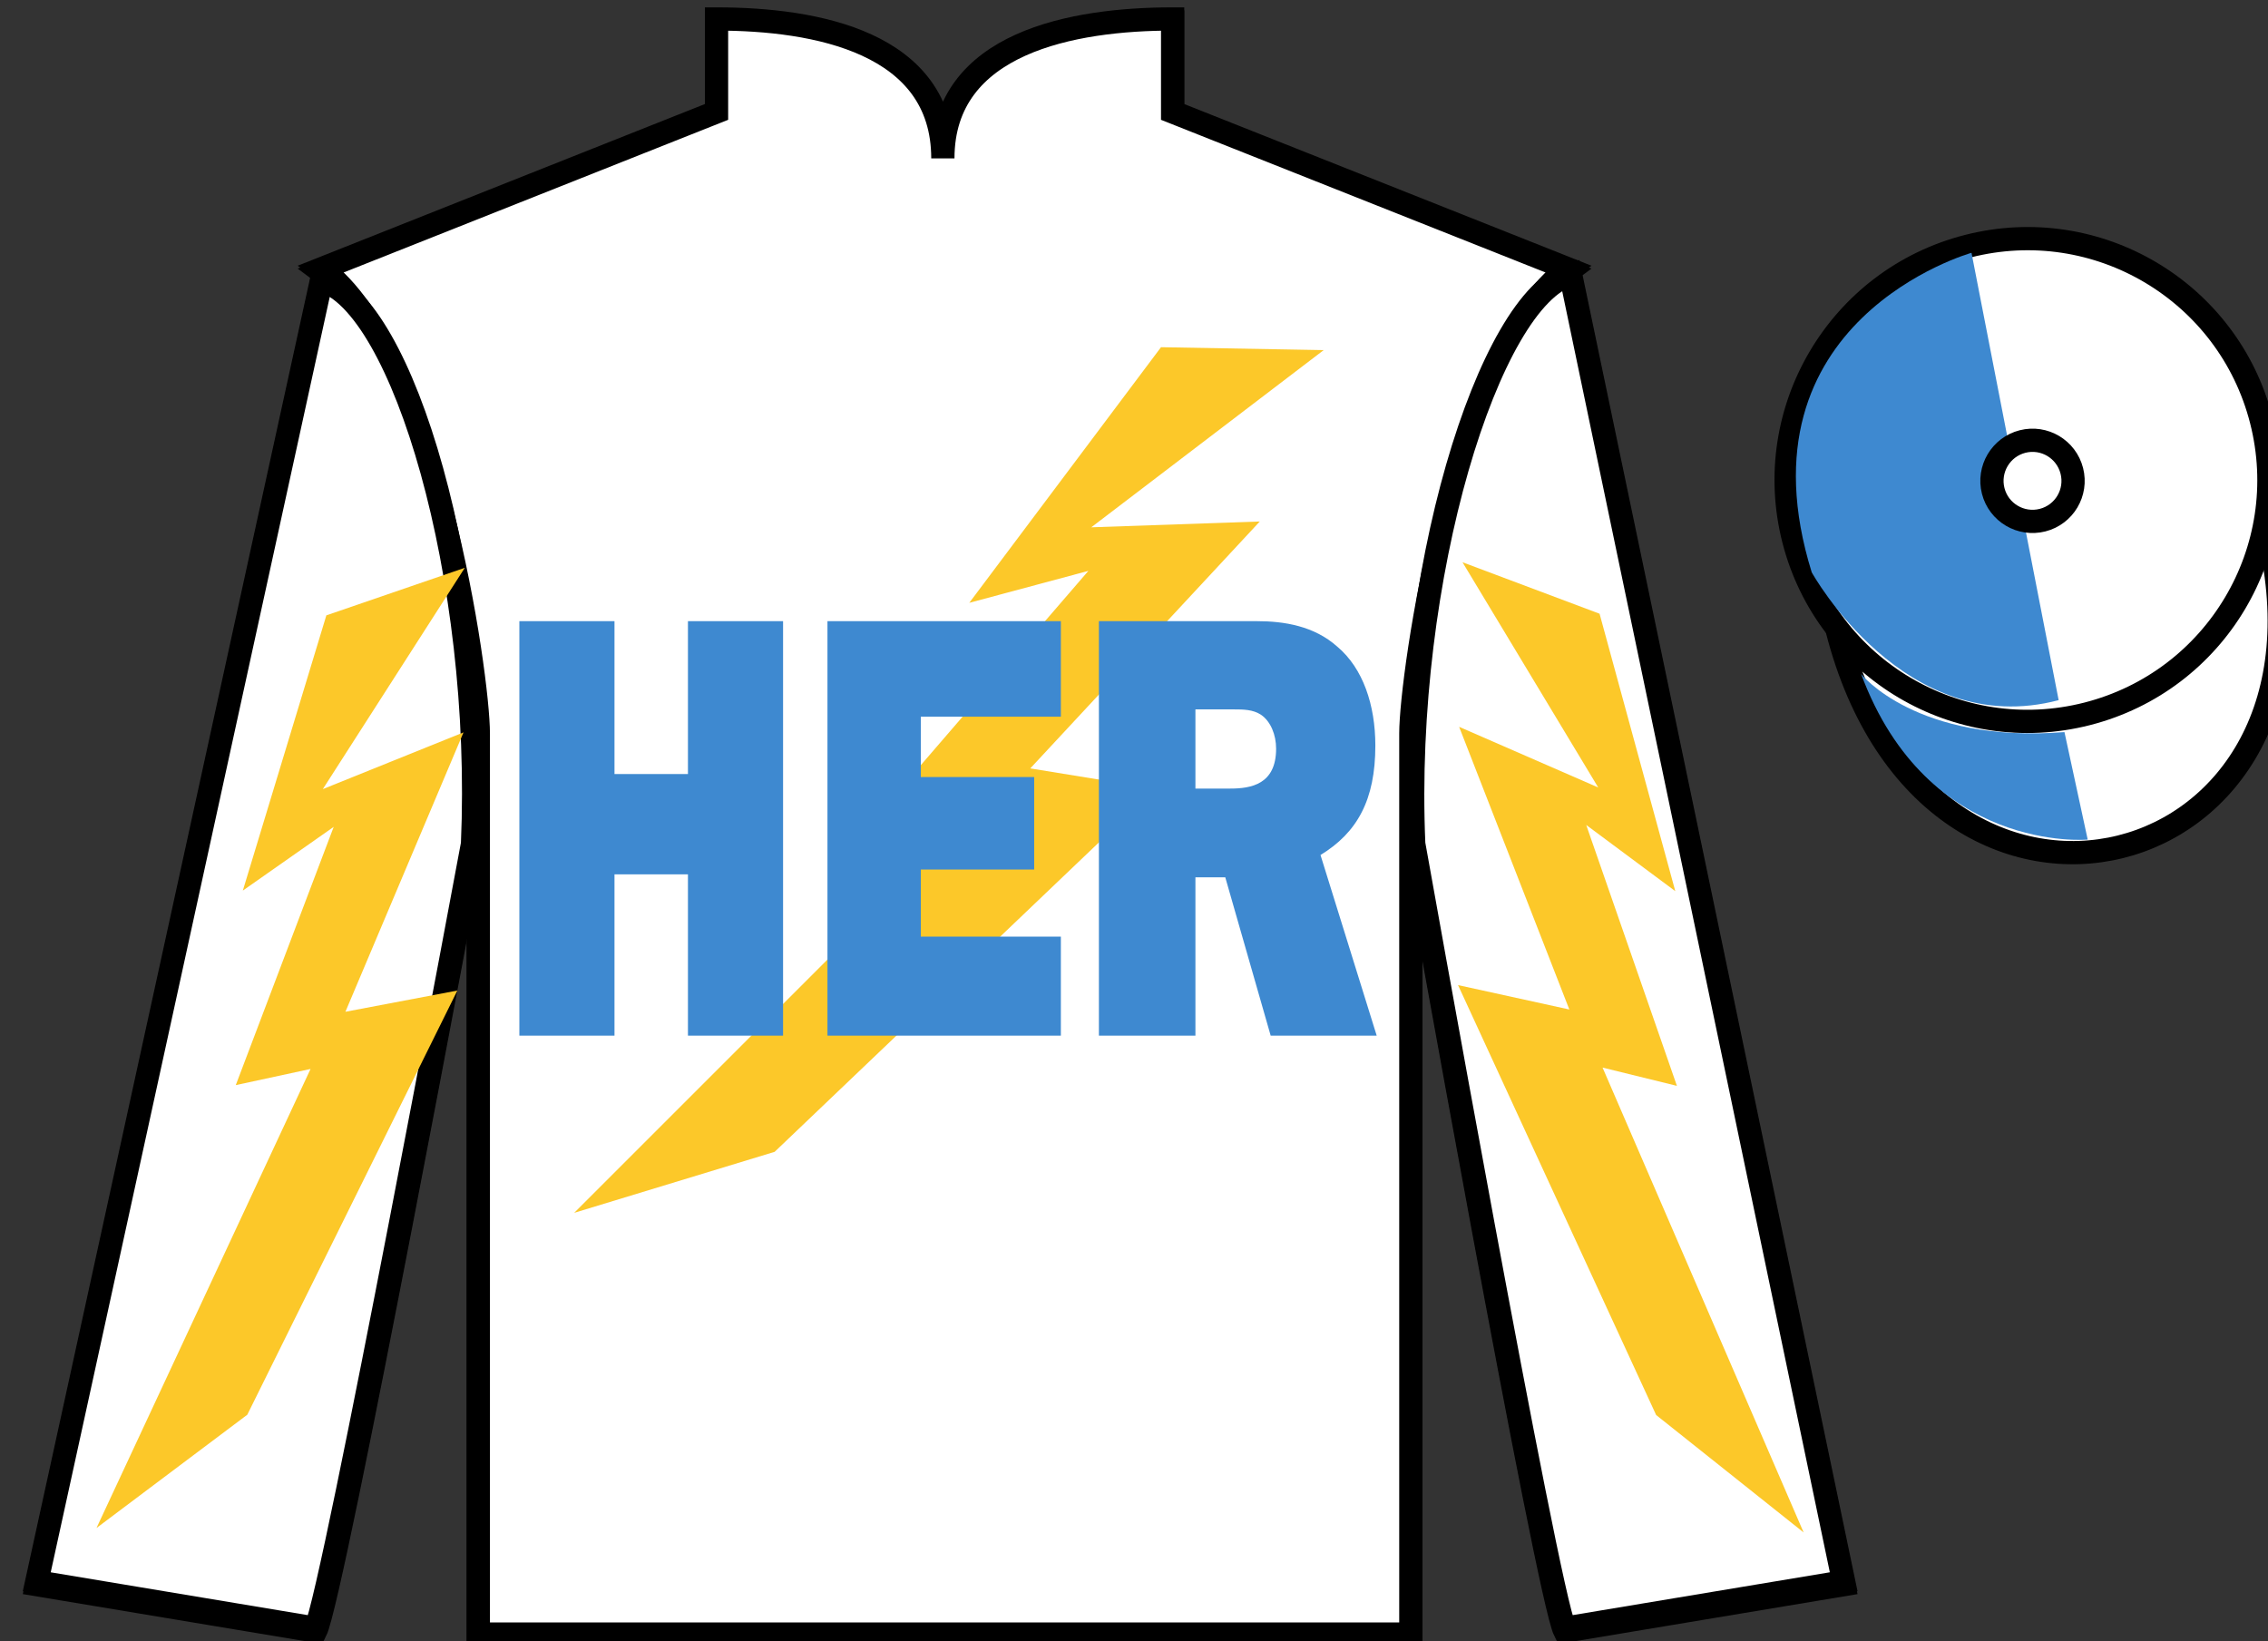 <?xml version="1.0" encoding="UTF-8"?>
<svg xmlns="http://www.w3.org/2000/svg" xmlns:xlink="http://www.w3.org/1999/xlink" width="97.59pt" height="70.63pt" viewBox="0 0 97.59 70.63" version="1.1">
<rect x="0" y="0" width="97.59" height="70.63" fill="#333333" stroke="none"/>
<g id="surface0">
<path style=" stroke:none;fill-rule:nonzero;fill:rgb(0%,56.872%,37.69%);fill-opacity:1;" d="M 30.832 0.941 L 30.832 4.941 L 13.832 11.691 C 18.582 15.191 20.582 29.191 20.582 31.691 C 20.582 34.191 20.582 70.441 20.582 70.441 L 60.707 70.441 C 60.707 70.441 60.707 34.191 60.707 31.691 C 60.707 29.191 62.707 15.191 67.457 11.691 L 50.457 4.941 L 50.457 0.941 C 46.195 0.941 40.57 1.941 40.57 6.941 C 40.57 1.941 35.098 0.941 30.832 0.941 "/>
<path style="fill:none;stroke-width:10;stroke-linecap:butt;stroke-linejoin:miter;stroke:rgb(0%,0%,0%);stroke-opacity:1;stroke-miterlimit:4;" d="M 308.32 696.886 L 308.32 656.886 L 138.32 589.386 C 185.82 554.386 205.82 414.386 205.82 389.386 C 205.82 364.386 205.82 1.886 205.82 1.886 L 607.07 1.886 C 607.07 1.886 607.07 364.386 607.07 389.386 C 607.07 414.386 627.07 554.386 674.57 589.386 L 504.57 656.886 L 504.57 696.886 C 461.953 696.886 405.703 686.886 405.703 636.886 C 405.703 686.886 350.977 696.886 308.32 696.886 Z M 308.32 696.886 " transform="matrix(0.1,0,0,-0.1,0,70.63)"/>
<path style=" stroke:none;fill-rule:nonzero;fill:rgb(0%,56.872%,37.69%);fill-opacity:1;" d="M 13.582 70.191 C 14.332 68.691 20.332 36.441 20.332 36.441 C 20.832 24.941 17.332 13.191 13.832 12.191 L 1.582 68.191 L 13.582 70.191 "/>
<path style="fill:none;stroke-width:10;stroke-linecap:butt;stroke-linejoin:miter;stroke:rgb(0%,0%,0%);stroke-opacity:1;stroke-miterlimit:4;" d="M 135.82 4.386 C 143.32 19.386 203.32 341.886 203.32 341.886 C 208.32 456.886 173.32 574.386 138.32 584.386 L 15.82 24.386 L 135.82 4.386 Z M 135.82 4.386 " transform="matrix(0.1,0,0,-0.1,0,70.63)"/>
<path style=" stroke:none;fill-rule:nonzero;fill:rgb(0%,56.872%,37.69%);fill-opacity:1;" d="M 79.332 68.191 L 67.582 11.941 C 64.082 12.941 60.332 24.941 60.832 36.441 C 60.832 36.441 66.582 68.691 67.332 70.191 L 79.332 68.191 "/>
<path style="fill:none;stroke-width:10;stroke-linecap:butt;stroke-linejoin:miter;stroke:rgb(0%,0%,0%);stroke-opacity:1;stroke-miterlimit:4;" d="M 793.32 24.386 L 675.82 586.886 C 640.82 576.886 603.32 456.886 608.32 341.886 C 608.32 341.886 665.82 19.386 673.32 4.386 L 793.32 24.386 Z M 793.32 24.386 " transform="matrix(0.1,0,0,-0.1,0,70.63)"/>
<path style="fill-rule:nonzero;fill:rgb(100%,100%,100%);fill-opacity:1;stroke-width:10;stroke-linecap:butt;stroke-linejoin:miter;stroke:rgb(0%,0%,0%);stroke-opacity:1;stroke-miterlimit:4;" d="M 790.508 435.284 C 830.234 279.659 1014.18 327.238 975.391 479.23 " transform="matrix(0.1,0,0,-0.1,0,70.63)"/>
<path style=" stroke:none;fill-rule:nonzero;fill:rgb(100%,100%,100%);fill-opacity:1;" d="M 89.809 30.719 C 95.367 29.301 98.723 23.648 97.305 18.09 C 95.887 12.531 90.234 9.176 84.676 10.594 C 79.117 12.012 75.762 17.668 77.18 23.227 C 78.598 28.781 84.254 32.137 89.809 30.719 "/>
<path style="fill:none;stroke-width:10;stroke-linecap:butt;stroke-linejoin:miter;stroke:rgb(0%,0%,0%);stroke-opacity:1;stroke-miterlimit:4;" d="M 898.086 399.113 C 953.672 413.292 987.227 469.816 973.047 525.402 C 958.867 580.987 902.344 614.542 846.758 600.362 C 791.172 586.183 757.617 529.62 771.797 474.034 C 785.977 418.488 842.539 384.933 898.086 399.113 Z M 898.086 399.113 " transform="matrix(0.1,0,0,-0.1,0,70.63)"/>
<path style=" stroke:none;fill-rule:nonzero;fill:rgb(100%,100%,100%);fill-opacity:1;" d="M 30.832 0.816 L 30.832 4.816 L 13.832 11.566 C 18.582 15.066 20.582 29.066 20.582 31.566 C 20.582 34.066 20.582 70.316 20.582 70.316 L 60.707 70.316 C 60.707 70.316 60.707 34.066 60.707 31.566 C 60.707 29.066 62.707 15.066 67.457 11.566 L 50.457 4.816 L 50.457 0.816 C 46.195 0.816 40.57 1.816 40.57 6.816 C 40.57 1.816 35.098 0.816 30.832 0.816 "/>
<path style="fill:none;stroke-width:10;stroke-linecap:butt;stroke-linejoin:miter;stroke:rgb(0%,0%,0%);stroke-opacity:1;stroke-miterlimit:4;" d="M 308.32 698.136 L 308.32 658.136 L 138.32 590.636 C 185.82 555.636 205.82 415.636 205.82 390.636 C 205.82 365.636 205.82 3.136 205.82 3.136 L 607.07 3.136 C 607.07 3.136 607.07 365.636 607.07 390.636 C 607.07 415.636 627.07 555.636 674.57 590.636 L 504.57 658.136 L 504.57 698.136 C 461.953 698.136 405.703 688.136 405.703 638.136 C 405.703 688.136 350.977 698.136 308.32 698.136 Z M 308.32 698.136 " transform="matrix(0.1,0,0,-0.1,0,70.63)"/>
<path style=" stroke:none;fill-rule:nonzero;fill:rgb(100%,100%,100%);fill-opacity:1;" d="M 13.582 70.066 C 14.332 68.566 20.332 36.316 20.332 36.316 C 20.832 24.816 17.332 13.066 13.832 12.066 L 1.582 68.066 L 13.582 70.066 "/>
<path style="fill:none;stroke-width:10;stroke-linecap:butt;stroke-linejoin:miter;stroke:rgb(0%,0%,0%);stroke-opacity:1;stroke-miterlimit:4;" d="M 135.82 5.636 C 143.32 20.636 203.32 343.136 203.32 343.136 C 208.32 458.136 173.32 575.636 138.32 585.636 L 15.82 25.636 L 135.82 5.636 Z M 135.82 5.636 " transform="matrix(0.1,0,0,-0.1,0,70.63)"/>
<path style=" stroke:none;fill-rule:nonzero;fill:rgb(100%,100%,100%);fill-opacity:1;" d="M 79.332 68.066 L 67.582 11.816 C 64.082 12.816 60.332 24.816 60.832 36.316 C 60.832 36.316 66.582 68.566 67.332 70.066 L 79.332 68.066 "/>
<path style="fill:none;stroke-width:10;stroke-linecap:butt;stroke-linejoin:miter;stroke:rgb(0%,0%,0%);stroke-opacity:1;stroke-miterlimit:4;" d="M 793.32 25.636 L 675.82 588.136 C 640.82 578.136 603.32 458.136 608.32 343.136 C 608.32 343.136 665.82 20.636 673.32 5.636 L 793.32 25.636 Z M 793.32 25.636 " transform="matrix(0.1,0,0,-0.1,0,70.63)"/>
<path style=" stroke:none;fill-rule:nonzero;fill:rgb(98.576%,78.399%,16.048%);fill-opacity:1;" d="M 49.957 14.941 L 41.707 25.941 L 46.832 24.566 L 38.207 34.566 L 41.832 35.066 L 24.707 52.191 L 33.332 49.566 L 49.707 33.941 L 44.332 33.066 L 54.207 22.441 L 46.957 22.691 L 56.957 15.066 L 49.957 14.941 "/>
<path style=" stroke:none;fill-rule:nonzero;fill:rgb(24.53%,53.66%,81.613%);fill-opacity:1;" d="M 33.695 44.566 L 29.602 44.566 L 29.602 37.625 L 26.441 37.625 L 26.441 44.566 L 22.348 44.566 L 22.348 26.73 L 26.441 26.73 L 26.441 33.309 L 29.602 33.309 L 29.602 26.73 L 33.695 26.73 L 33.695 44.566 "/>
<path style=" stroke:none;fill-rule:nonzero;fill:rgb(24.53%,53.66%,81.613%);fill-opacity:1;" d="M 45.648 44.566 L 35.605 44.566 L 35.605 26.73 L 45.648 26.73 L 45.648 30.84 L 39.621 30.84 L 39.621 33.438 L 44.5 33.438 L 44.5 37.418 L 39.621 37.418 L 39.621 40.305 L 45.648 40.305 L 45.648 44.566 "/>
<path style=" stroke:none;fill-rule:nonzero;fill:rgb(24.53%,53.66%,81.613%);fill-opacity:1;" d="M 54.676 44.566 L 52.723 37.754 L 51.438 37.754 L 51.438 44.566 L 47.285 44.566 L 47.285 26.73 L 54.09 26.73 C 55.258 26.73 56.547 26.938 57.539 27.824 C 58.652 28.758 59.18 30.344 59.18 32.086 C 59.18 34.426 58.398 35.832 56.82 36.793 L 59.238 44.566 L 54.676 44.566 Z M 52.938 33.934 C 53.836 33.934 54.91 33.75 54.91 32.219 C 54.91 31.617 54.676 31.047 54.266 30.762 C 53.914 30.527 53.484 30.527 53.094 30.527 L 51.438 30.527 L 51.438 33.934 L 52.938 33.934 "/>
<path style=" stroke:none;fill-rule:nonzero;fill:rgb(98.576%,78.399%,16.048%);fill-opacity:1;" d="M 14.043 26.48 L 10.449 38.324 L 14.359 35.582 L 10.145 46.695 L 13.363 46 L 4.152 65.754 L 10.641 60.879 L 19.68 42.625 L 14.863 43.539 L 19.945 31.516 L 13.891 33.957 L 20 24.434 L 14.043 26.48 "/>
<path style=" stroke:none;fill-rule:nonzero;fill:rgb(98.576%,78.399%,16.048%);fill-opacity:1;" d="M 68.828 26.41 L 72.086 38.348 L 68.254 35.5 L 72.156 46.727 L 68.957 45.941 L 77.609 65.945 L 71.262 60.891 L 62.738 42.391 L 67.527 43.441 L 62.785 31.277 L 68.77 33.887 L 62.93 24.195 L 68.828 26.41 "/>
<path style=" stroke:none;fill-rule:nonzero;fill:rgb(24.53%,53.66%,81.613%);fill-opacity:1;" d="M 84.832 10.879 C 84.832 10.879 74.582 13.754 77.957 24.629 C 77.957 24.629 81.957 31.879 88.582 30.129 L 84.832 10.879 "/>
<path style=" stroke:none;fill-rule:nonzero;fill:rgb(24.53%,53.66%,81.613%);fill-opacity:1;" d="M 80.082 29.004 C 80.082 29.004 82.457 32.004 88.832 31.504 L 89.832 36.129 C 89.832 36.129 82.957 36.754 80.082 29.004 "/>
<path style=" stroke:none;fill-rule:nonzero;fill:rgb(100%,100%,100%);fill-opacity:1;" d="M 87.891 22.383 C 88.824 22.145 89.387 21.195 89.148 20.262 C 88.91 19.328 87.961 18.762 87.027 19 C 86.094 19.238 85.527 20.191 85.766 21.125 C 86.004 22.059 86.957 22.621 87.891 22.383 "/>
<path style="fill:none;stroke-width:10;stroke-linecap:butt;stroke-linejoin:miter;stroke:rgb(0%,0%,0%);stroke-opacity:1;stroke-miterlimit:4;" d="M 878.906 482.472 C 888.242 484.855 893.867 494.347 891.484 503.683 C 889.102 513.019 879.609 518.683 870.273 516.3 C 860.938 513.917 855.273 504.386 857.656 495.05 C 860.039 485.714 869.57 480.089 878.906 482.472 Z M 878.906 482.472 " transform="matrix(0.1,0,0,-0.1,0,70.63)"/>
</g>
</svg>
